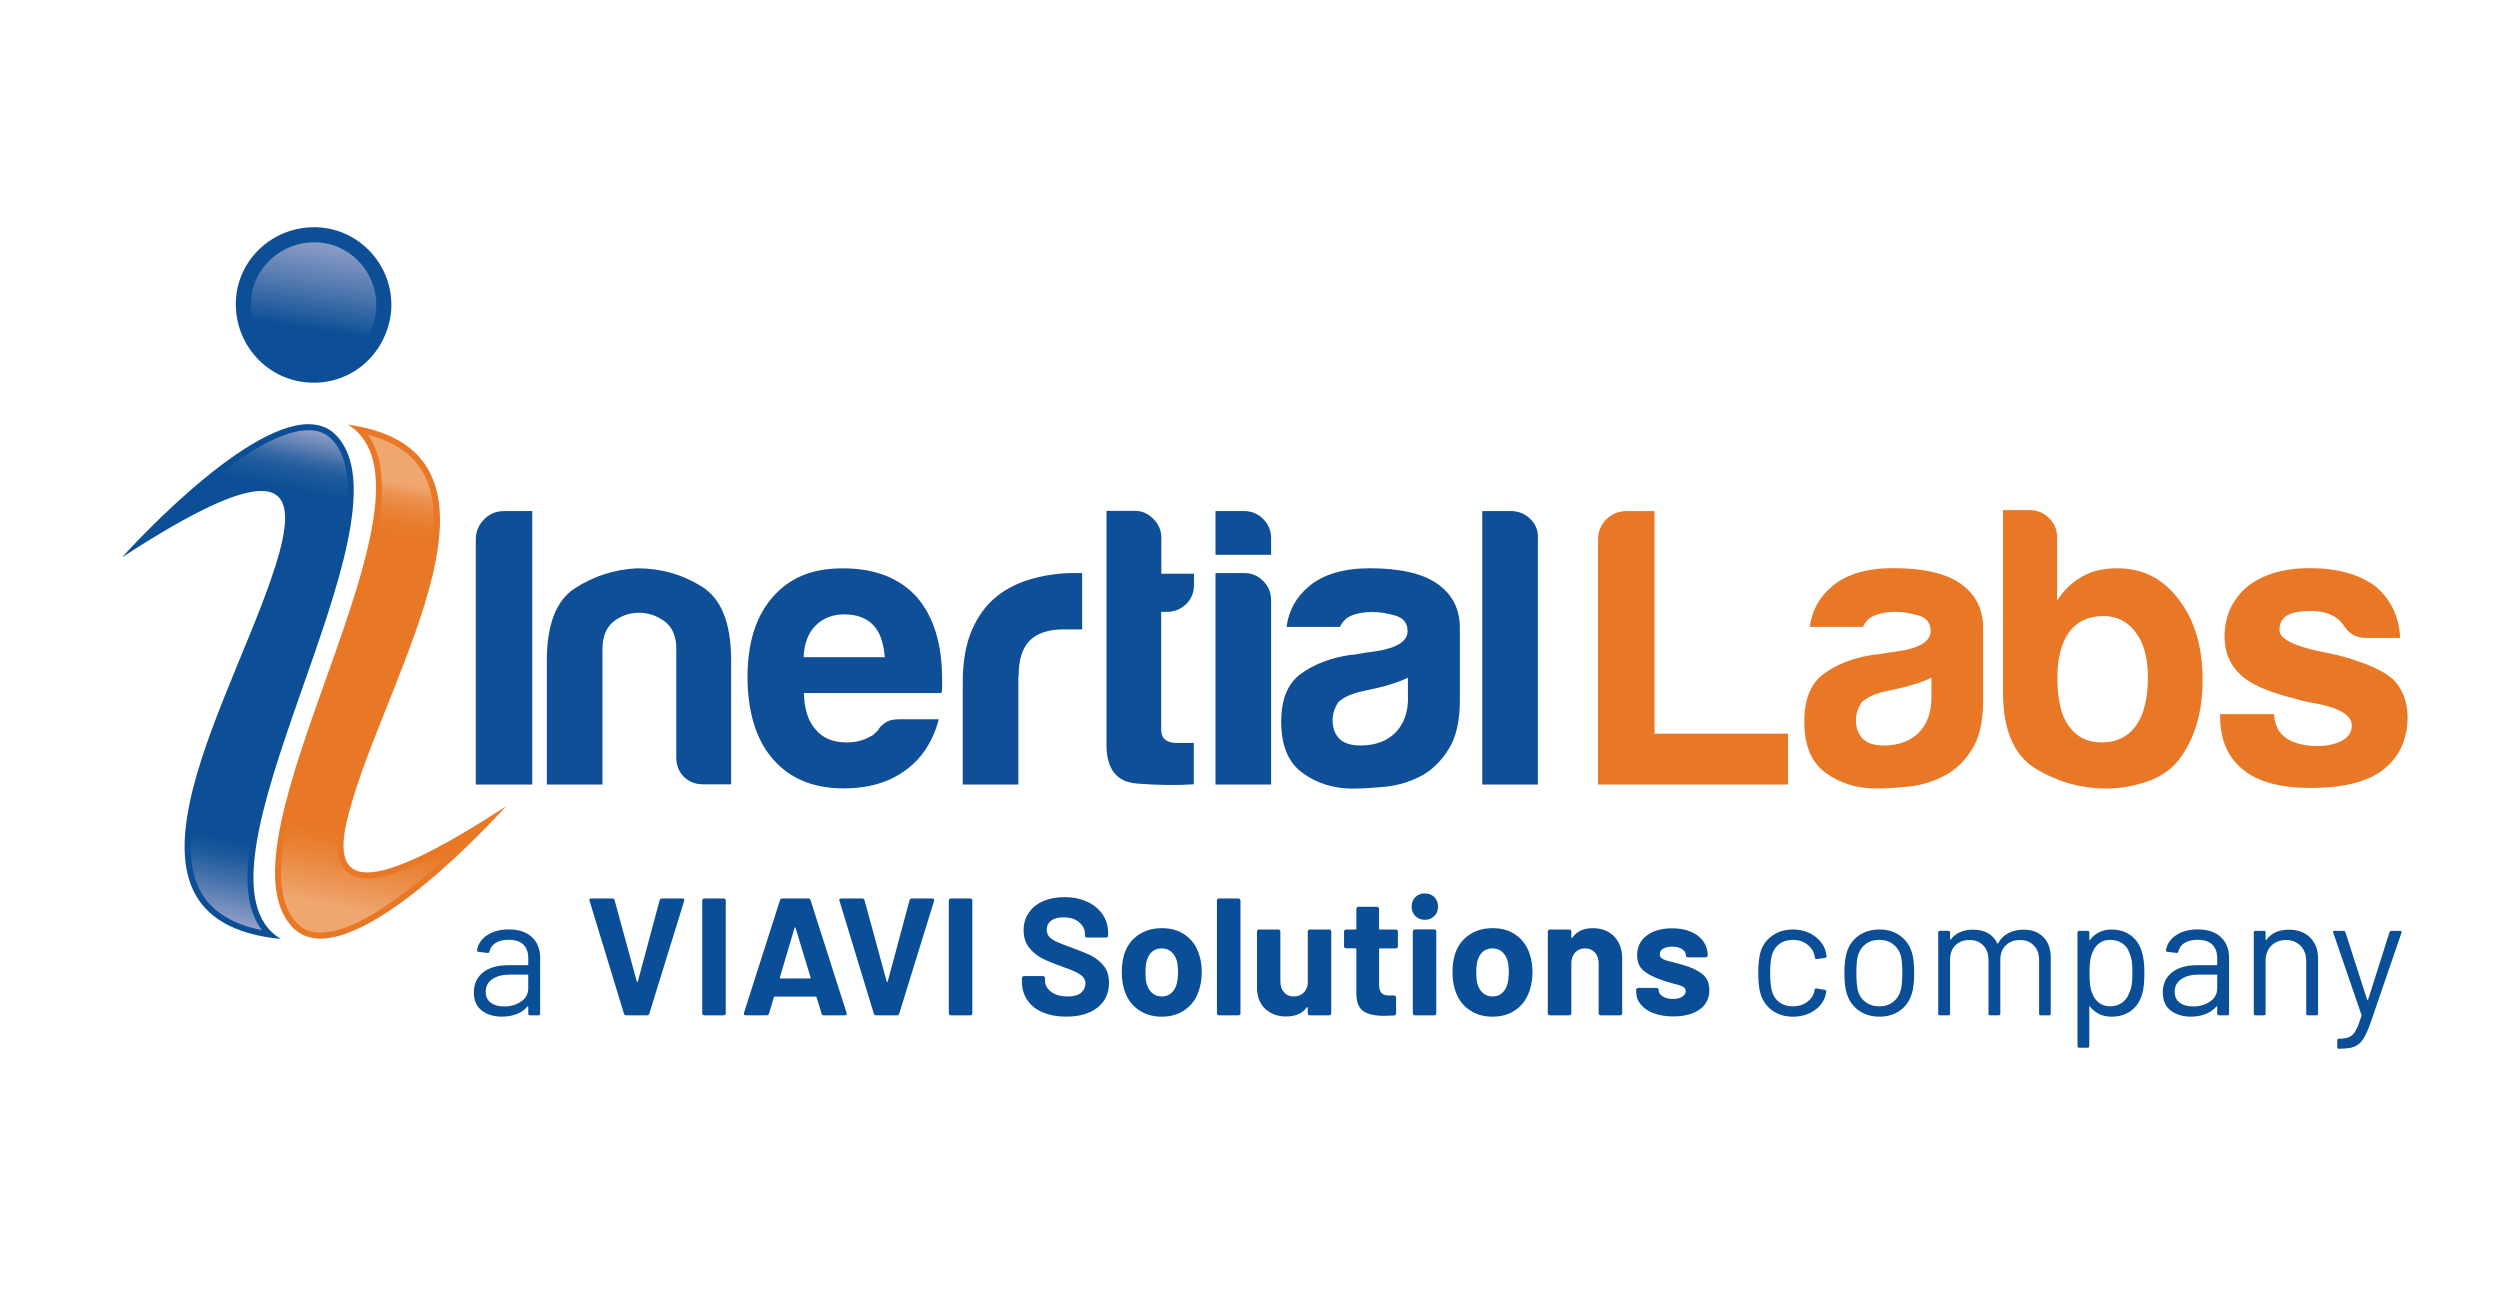 <?xml version="1.0" encoding="UTF-8"?><svg id="Layer_1" xmlns="http://www.w3.org/2000/svg" xmlns:xlink="http://www.w3.org/1999/xlink" viewBox="0 0 602.23 315.35"><defs><style>.cls-1{fill:url(#linear-gradient-3);}.cls-2{fill:url(#linear-gradient-2);}.cls-3{fill:#094e96;}.cls-4{fill:url(#linear-gradient);}.cls-5,.cls-6,.cls-7{isolation:isolate;}.cls-6{fill:#0f4f97;}.cls-7,.cls-8{fill:#e87826;}.cls-9{fill:#0c4f96;}</style><linearGradient id="linear-gradient" x1="72.44" y1="93.42" x2="79.49" y2="47.7" gradientUnits="userSpaceOnUse"><stop offset=".31" stop-color="#0c4f96"/><stop offset=".37" stop-color="#205b9d"/><stop offset=".56" stop-color="#587db2"/><stop offset=".72" stop-color="#8296c2"/><stop offset=".84" stop-color="#9ba6cb"/><stop offset=".92" stop-color="#a5accf"/></linearGradient><linearGradient id="linear-gradient-2" x1="109.87" y1="107.6" x2="87.02" y2="229.48" gradientUnits="userSpaceOnUse"><stop offset=".09" stop-color="#efa66f"/><stop offset=".11" stop-color="#ec9453"/><stop offset=".14" stop-color="#e9843a"/><stop offset=".17" stop-color="#e87b2b"/><stop offset=".19" stop-color="#e87826"/><stop offset=".71" stop-color="#e87826"/><stop offset=".78" stop-color="#e87826"/><stop offset=".82" stop-color="#e98236"/><stop offset=".9" stop-color="#ed9d62"/><stop offset=".92" stop-color="#efa66f"/></linearGradient><linearGradient id="linear-gradient-3" x1="66.06" y1="96.82" x2="39.39" y2="227.04" gradientUnits="userSpaceOnUse"><stop offset=".03" stop-color="#a5accf"/><stop offset=".04" stop-color="#889ac4"/><stop offset=".07" stop-color="#5c7fb3"/><stop offset=".09" stop-color="#396aa6"/><stop offset=".11" stop-color="#205b9d"/><stop offset=".14" stop-color="#115297"/><stop offset=".15" stop-color="#0c4f96"/><stop offset=".71" stop-color="#0c4f96"/><stop offset=".79" stop-color="#0c4f96"/><stop offset=".82" stop-color="#1c599c"/><stop offset=".87" stop-color="#4873ac"/><stop offset=".94" stop-color="#8e9ec6"/><stop offset=".96" stop-color="#a5accf"/></linearGradient></defs><path class="cls-3" d="M128.14,225.76c1.31,1.23,1.97,2.87,1.97,4.91v13.51c0,.27-.13.4-.4.4h-2.05c-.27,0-.4-.13-.4-.4v-1.65c0-.05-.02-.09-.06-.12s-.09-.01-.14.04c-.67.81-1.54,1.42-2.61,1.83-1.07.42-2.27.62-3.58.62-1.9,0-3.5-.48-4.79-1.45-1.29-.97-1.93-2.44-1.93-4.42s.73-3.6,2.19-4.77c1.46-1.17,3.49-1.75,6.09-1.75h4.67c.11,0,.16-.05.16-.16v-1.53c0-1.37-.38-2.45-1.15-3.24s-1.95-1.19-3.56-1.19c-1.29,0-2.33.25-3.14.74s-1.3,1.19-1.49,2.07c-.08.27-.24.39-.48.36l-2.17-.28c-.3-.05-.42-.16-.36-.32.21-1.5,1.02-2.72,2.41-3.66s3.14-1.41,5.23-1.41c2.41,0,4.28.62,5.59,1.85ZM125.52,241.27c1.15-.79,1.73-1.86,1.73-3.2v-3.14c0-.11-.05-.16-.16-.16h-4.22c-1.77,0-3.19.36-4.26,1.09-1.07.72-1.61,1.73-1.61,3.02,0,1.18.41,2.07,1.23,2.67s1.88.9,3.2.9c1.58,0,2.95-.39,4.1-1.19Z"/><path class="cls-3" d="M150.3,244.18l-8.28-27.19-.04-.16c0-.27.15-.4.44-.4h5.07c.29,0,.48.13.56.4l5.35,19.63c.03.08.07.12.12.12s.09-.04.12-.12l5.27-19.63c.08-.27.27-.4.56-.4h4.95c.16,0,.28.05.36.16.08.11.09.24.04.4l-8.41,27.19c-.08.27-.25.4-.52.4h-5.07c-.27,0-.44-.13-.52-.4Z"/><path class="cls-3" d="M169.3,244.45c-.09-.09-.14-.21-.14-.34v-27.19c0-.13.05-.25.14-.34s.21-.14.34-.14h4.71c.13,0,.25.05.34.14s.14.21.14.34v27.19c0,.13-.05.25-.14.34s-.21.14-.34.14h-4.71c-.13,0-.25-.05-.34-.14Z"/><path class="cls-3" d="M197.92,244.18l-1.21-3.94c-.05-.11-.12-.16-.2-.16h-9.9c-.08,0-.15.05-.2.16l-1.17,3.94c-.08.27-.26.4-.52.4h-5.11c-.16,0-.28-.05-.36-.14-.08-.09-.09-.23-.04-.42l8.69-27.19c.08-.27.25-.4.52-.4h6.31c.27,0,.44.13.52.4l8.69,27.19c.03.05.04.12.04.2,0,.24-.15.36-.44.36h-5.11c-.27,0-.44-.13-.52-.4ZM188.02,235.7h7.08c.16,0,.21-.08.16-.24l-3.62-11.94c-.03-.11-.07-.15-.12-.14-.05.01-.09.06-.12.14l-3.54,11.94c-.03.16.03.24.16.24Z"/><path class="cls-3" d="M210.5,244.18l-8.28-27.19-.04-.16c0-.27.15-.4.44-.4h5.07c.29,0,.48.13.56.4l5.35,19.63c.03.08.07.12.12.12s.09-.04.12-.12l5.27-19.63c.08-.27.27-.4.56-.4h4.95c.16,0,.28.05.36.16.08.11.09.24.04.4l-8.41,27.19c-.08.27-.25.4-.52.4h-5.07c-.27,0-.44-.13-.52-.4Z"/><path class="cls-3" d="M228.7,244.45c-.09-.09-.14-.21-.14-.34v-27.19c0-.13.05-.25.14-.34s.21-.14.34-.14h4.71c.13,0,.25.05.34.14s.14.21.14.34v27.19c0,.13-.05.25-.14.34s-.21.14-.34.14h-4.71c-.13,0-.25-.05-.34-.14Z"/><path class="cls-3" d="M251.21,243.88c-1.61-.68-2.85-1.66-3.72-2.94-.87-1.27-1.31-2.76-1.31-4.44v-.89c0-.13.05-.25.14-.34s.21-.14.34-.14h4.59c.13,0,.25.05.34.14.09.1.14.21.14.34v.6c0,1.07.5,1.98,1.49,2.72.99.74,2.33,1.11,4.02,1.11,1.42,0,2.48-.3,3.18-.9s1.05-1.35,1.05-2.23c0-.64-.22-1.19-.64-1.63-.43-.44-1.01-.83-1.75-1.17-.74-.34-1.91-.8-3.52-1.39-1.8-.62-3.32-1.25-4.57-1.89-1.25-.64-2.29-1.52-3.14-2.63-.84-1.11-1.27-2.49-1.27-4.12s.42-3.02,1.25-4.22c.83-1.21,1.98-2.13,3.46-2.78,1.47-.64,3.18-.97,5.11-.97,2.04,0,3.85.36,5.45,1.09,1.59.72,2.84,1.74,3.74,3.04.9,1.3,1.35,2.81,1.35,4.53v.6c0,.13-.05.25-.14.34s-.21.14-.34.14h-4.62c-.13,0-.25-.05-.34-.14-.09-.09-.14-.21-.14-.34v-.32c0-1.13-.46-2.08-1.39-2.88-.92-.79-2.19-1.19-3.8-1.19-1.26,0-2.25.27-2.96.8-.71.54-1.06,1.27-1.06,2.21,0,.67.21,1.23.62,1.69.42.46,1.03.87,1.85,1.23s2.08.85,3.8,1.47c1.9.7,3.4,1.31,4.48,1.85,1.09.54,2.06,1.33,2.94,2.39s1.31,2.43,1.31,4.12c0,2.52-.92,4.51-2.77,5.97s-4.36,2.19-7.52,2.19c-2.14,0-4.02-.34-5.63-1.03Z"/><path class="cls-3" d="M274.09,243.14c-1.61-1.18-2.71-2.79-3.3-4.83-.38-1.26-.56-2.63-.56-4.1,0-1.58.19-3,.56-4.26.62-1.98,1.73-3.54,3.34-4.67,1.61-1.13,3.54-1.69,5.79-1.69s4.08.56,5.63,1.67c1.56,1.11,2.66,2.66,3.3,4.65.43,1.34.64,2.75.64,4.22s-.19,2.8-.56,4.06c-.59,2.09-1.68,3.73-3.28,4.93-1.6,1.19-3.52,1.79-5.77,1.79s-4.18-.59-5.79-1.77ZM282.13,239.24c.62-.54,1.06-1.27,1.33-2.21.21-.86.32-1.8.32-2.82,0-1.13-.11-2.08-.32-2.86-.29-.91-.75-1.62-1.37-2.13-.62-.51-1.37-.76-2.25-.76s-1.67.25-2.27.76c-.6.51-1.04,1.22-1.31,2.13-.21.64-.32,1.59-.32,2.86s.09,2.14.28,2.82c.27.94.72,1.67,1.35,2.21.63.54,1.4.8,2.31.8s1.64-.27,2.25-.8Z"/><path class="cls-3" d="M293.29,244.45c-.09-.09-.14-.21-.14-.34v-27.19c0-.13.05-.25.14-.34s.21-.14.34-.14h4.71c.13,0,.25.05.34.14s.14.21.14.34v27.19c0,.13-.05.25-.14.34s-.21.14-.34.14h-4.71c-.13,0-.25-.05-.34-.14Z"/><path class="cls-3" d="M315.17,224.05c.09-.09.21-.14.34-.14h4.7c.13,0,.25.05.34.14s.14.21.14.34v19.71c0,.13-.05.25-.14.34s-.21.14-.34.14h-4.7c-.13,0-.25-.05-.34-.14s-.14-.21-.14-.34v-1.37c0-.08-.03-.13-.08-.14s-.11.02-.16.1c-1.07,1.45-2.74,2.17-4.99,2.17-2.04,0-3.71-.62-5.03-1.85s-1.97-2.96-1.97-5.19v-13.43c0-.13.05-.25.14-.34.09-.09.21-.14.34-.14h4.67c.13,0,.25.05.34.14s.14.21.14.34v12.03c0,1.07.29,1.94.87,2.61.58.67,1.37,1.01,2.39,1.01.91,0,1.66-.27,2.25-.82.59-.55.95-1.27,1.09-2.15v-12.67c0-.13.05-.25.14-.34Z"/><path class="cls-3" d="M336.61,228.32c-.09.09-.21.14-.34.14h-3.86c-.13,0-.2.07-.2.2v8.53c0,.89.18,1.54.54,1.97.36.43.95.64,1.75.64h1.33c.13,0,.25.05.34.14.09.1.14.21.14.34v3.82c0,.29-.16.47-.48.52-1.13.05-1.93.08-2.41.08-2.22,0-3.89-.37-4.99-1.11-1.1-.74-1.66-2.13-1.69-4.16v-10.78c0-.13-.07-.2-.2-.2h-2.29c-.13,0-.25-.05-.34-.14s-.14-.21-.14-.34v-3.58c0-.13.05-.25.14-.34s.21-.14.34-.14h2.29c.13,0,.2-.07.2-.2v-4.79c0-.13.05-.25.14-.34s.21-.14.34-.14h4.5c.13,0,.25.05.34.14s.14.21.14.34v4.79c0,.13.07.2.2.2h3.86c.13,0,.25.05.34.14s.14.21.14.34v3.58c0,.13-.05.25-.14.34Z"/><path class="cls-3" d="M340.95,220.67c-.6-.6-.9-1.36-.9-2.27s.29-1.7.89-2.29,1.35-.89,2.29-.89,1.7.3,2.29.89.89,1.36.89,2.29-.3,1.67-.9,2.27c-.6.6-1.36.91-2.27.91s-1.67-.3-2.27-.91ZM340.47,244.45c-.09-.09-.14-.21-.14-.34v-19.75c0-.13.05-.25.14-.34.09-.09.21-.14.34-.14h4.7c.13,0,.25.05.34.14.09.09.14.21.14.34v19.75c0,.13-.05.25-.14.34s-.21.14-.34.14h-4.7c-.13,0-.25-.05-.34-.14Z"/><path class="cls-3" d="M353.76,243.14c-1.61-1.18-2.71-2.79-3.3-4.83-.38-1.26-.56-2.63-.56-4.1,0-1.58.19-3,.56-4.26.62-1.98,1.73-3.54,3.34-4.67,1.61-1.13,3.54-1.69,5.79-1.69s4.08.56,5.63,1.67c1.56,1.11,2.66,2.66,3.3,4.65.43,1.34.64,2.75.64,4.22s-.19,2.8-.56,4.06c-.59,2.09-1.68,3.73-3.28,4.93-1.6,1.19-3.52,1.79-5.77,1.79s-4.18-.59-5.79-1.77ZM361.81,239.24c.62-.54,1.06-1.27,1.33-2.21.21-.86.32-1.8.32-2.82,0-1.13-.11-2.08-.32-2.86-.29-.91-.75-1.62-1.37-2.13-.62-.51-1.37-.76-2.25-.76s-1.67.25-2.27.76c-.6.51-1.04,1.22-1.31,2.13-.21.64-.32,1.59-.32,2.86s.09,2.14.28,2.82c.27.94.72,1.67,1.35,2.21.63.54,1.4.8,2.31.8s1.64-.27,2.25-.8Z"/><path class="cls-3" d="M388.8,225.56c1.31,1.31,1.97,3.1,1.97,5.35v13.19c0,.13-.05.25-.14.34s-.21.14-.34.14h-4.71c-.13,0-.25-.05-.34-.14s-.14-.21-.14-.34v-12.03c0-1.07-.3-1.94-.9-2.61-.6-.67-1.4-1-2.39-1s-1.79.34-2.39,1c-.6.67-.9,1.54-.9,2.61v12.03c0,.13-.05.25-.14.34s-.21.14-.34.14h-4.71c-.13,0-.25-.05-.34-.14s-.14-.21-.14-.34v-19.71c0-.13.05-.25.14-.34s.21-.14.34-.14h4.71c.13,0,.25.05.34.14s.14.21.14.34v1.41c0,.08.03.13.08.16s.09.01.12-.04c1.1-1.55,2.74-2.33,4.91-2.33s3.87.66,5.19,1.97Z"/><path class="cls-3" d="M398.37,244.1c-1.34-.51-2.38-1.22-3.12-2.13-.74-.91-1.11-1.94-1.11-3.1v-.4c0-.13.05-.25.14-.34s.21-.14.34-.14h4.46c.13,0,.25.05.34.14s.14.21.14.34v.04c0,.59.33,1.09.99,1.51.66.42,1.48.62,2.47.62.91,0,1.65-.18,2.21-.54s.84-.81.84-1.35c0-.48-.24-.85-.72-1.09s-1.27-.5-2.37-.76c-1.26-.32-2.25-.63-2.98-.93-1.72-.59-3.08-1.31-4.1-2.17-1.02-.86-1.53-2.09-1.53-3.7,0-1.98.77-3.56,2.31-4.73,1.54-1.17,3.59-1.75,6.13-1.75,1.72,0,3.22.27,4.5.82,1.29.55,2.29,1.32,3,2.31.71.99,1.07,2.12,1.07,3.38,0,.13-.05.25-.14.34-.09.1-.21.14-.34.14h-4.3c-.13,0-.25-.05-.34-.14-.09-.09-.14-.21-.14-.34,0-.59-.3-1.09-.9-1.49s-1.4-.6-2.39-.6c-.89,0-1.61.16-2.17.48-.56.32-.84.76-.84,1.33s.27.94.82,1.21c.55.27,1.47.55,2.76.84.29.08.63.17,1.01.26.37.09.78.21,1.21.34,1.9.56,3.4,1.29,4.5,2.17,1.1.88,1.65,2.17,1.65,3.86,0,1.98-.78,3.53-2.35,4.65-1.57,1.11-3.68,1.67-6.33,1.67-1.8,0-3.37-.26-4.71-.76Z"/><path class="cls-3" d="M426.9,243.4c-1.38-1.01-2.33-2.37-2.83-4.08-.35-1.18-.52-2.84-.52-4.99,0-1.93.17-3.57.52-4.91.48-1.66,1.42-3,2.82-4,1.39-1.01,3.06-1.51,4.99-1.51s3.65.5,5.09,1.49c1.43.99,2.37,2.23,2.8,3.7.13.48.21.89.24,1.21v.08c0,.19-.12.31-.36.36l-2.01.28h-.08c-.19,0-.31-.12-.36-.36l-.12-.6c-.24-1.02-.83-1.88-1.77-2.59-.94-.71-2.08-1.07-3.42-1.07s-2.46.36-3.36,1.07c-.9.71-1.48,1.66-1.75,2.83-.24,1.02-.36,2.37-.36,4.06s.12,3.14.36,4.1c.27,1.21.85,2.17,1.75,2.88.9.71,2.02,1.07,3.36,1.07s2.45-.34,3.4-1.03c.95-.68,1.55-1.56,1.79-2.63v-.16l.04-.16c.03-.27.19-.37.48-.32l1.97.32c.27.05.39.2.36.44l-.16.8c-.4,1.56-1.33,2.82-2.78,3.78-1.45.97-3.15,1.45-5.11,1.45s-3.59-.5-4.97-1.51Z"/><path class="cls-3" d="M447.76,243.42c-1.39-.99-2.36-2.36-2.9-4.1-.38-1.23-.56-2.88-.56-4.95s.19-3.7.56-4.91c.51-1.72,1.46-3.07,2.85-4.06,1.39-.99,3.08-1.49,5.07-1.49s3.55.5,4.93,1.49c1.38.99,2.33,2.33,2.84,4.02.37,1.15.56,2.8.56,4.95s-.19,3.82-.56,4.95c-.51,1.74-1.45,3.11-2.84,4.1-1.38.99-3.04,1.49-4.97,1.49s-3.59-.5-4.99-1.49ZM456.04,241.35c.91-.71,1.53-1.67,1.85-2.88.24-.97.36-2.32.36-4.06s-.11-3.12-.32-4.06c-.32-1.21-.95-2.16-1.87-2.88-.93-.71-2.05-1.07-3.36-1.07s-2.43.36-3.34,1.07c-.91.71-1.53,1.67-1.85,2.88-.21.94-.32,2.29-.32,4.06s.11,3.12.32,4.06c.29,1.21.9,2.17,1.83,2.88.92.71,2.06,1.07,3.4,1.07s2.39-.35,3.3-1.07Z"/><path class="cls-3" d="M492.26,225.76c1.17,1.21,1.75,2.85,1.75,4.95v13.47c0,.27-.13.4-.4.4h-2.01c-.27,0-.4-.13-.4-.4v-12.91c0-1.47-.42-2.65-1.27-3.52-.84-.87-1.95-1.31-3.32-1.31s-2.57.43-3.44,1.29c-.87.86-1.31,2.01-1.31,3.46v12.99c0,.27-.13.4-.4.4h-2.05c-.27,0-.4-.13-.4-.4v-12.91c0-1.47-.42-2.65-1.25-3.52-.83-.87-1.94-1.31-3.34-1.31s-2.55.43-3.4,1.29c-.84.86-1.27,2.01-1.27,3.46v12.99c0,.27-.13.4-.4.4h-2.05c-.27,0-.4-.13-.4-.4v-19.55c0-.27.13-.4.4-.4h2.05c.27,0,.4.13.4.4v1.61c0,.05.02.09.06.1.04.01.09,0,.14-.06.59-.78,1.35-1.36,2.27-1.75.92-.39,1.95-.58,3.08-.58,1.39,0,2.59.28,3.58.84.99.56,1.74,1.38,2.25,2.45.05.13.12.13.2,0,.59-1.1,1.42-1.92,2.49-2.47,1.07-.55,2.29-.82,3.66-.82,2.01,0,3.6.6,4.77,1.81Z"/><path class="cls-3" d="M516.57,234.41c0,2.14-.18,3.81-.52,4.99-.48,1.72-1.36,3.06-2.63,4.04s-2.88,1.47-4.81,1.47c-1.05,0-2.01-.21-2.9-.62-.88-.42-1.62-1.01-2.21-1.79-.05-.05-.1-.07-.14-.06-.04.01-.06.05-.06.1v9.45c0,.27-.13.4-.4.4h-2.05c-.27,0-.4-.13-.4-.4v-27.35c0-.27.13-.4.4-.4h2.05c.27,0,.4.13.4.4v1.69c0,.05.02.09.06.1.04.01.09,0,.14-.06.59-.78,1.32-1.38,2.19-1.81.87-.43,1.84-.64,2.92-.64,1.88,0,3.45.48,4.73,1.45,1.27.97,2.15,2.28,2.63,3.94.4,1.29.6,2.99.6,5.11ZM513.46,237.49c.15-.74.22-1.76.22-3.08s-.05-2.25-.16-2.96c-.11-.71-.3-1.35-.56-1.91-.32-.97-.89-1.73-1.71-2.29-.82-.56-1.79-.84-2.92-.84s-1.97.28-2.69.84c-.72.56-1.26,1.31-1.61,2.25-.24.54-.42,1.17-.52,1.89-.11.72-.16,1.73-.16,3.02s.05,2.3.16,3.04c.11.74.29,1.39.56,1.95.32.91.85,1.64,1.59,2.19.74.55,1.62.82,2.64.82,1.07,0,2-.27,2.79-.81.79-.54,1.36-1.25,1.71-2.13.29-.59.52-1.25.66-1.99Z"/><path class="cls-3" d="M534.99,225.76c1.31,1.23,1.97,2.87,1.97,4.91v13.51c0,.27-.13.4-.4.4h-2.05c-.27,0-.4-.13-.4-.4v-1.65c0-.05-.02-.09-.06-.12s-.09-.01-.14.04c-.67.81-1.54,1.42-2.61,1.83-1.07.42-2.27.62-3.58.62-1.9,0-3.5-.48-4.79-1.45-1.29-.97-1.93-2.44-1.93-4.42s.73-3.6,2.19-4.77c1.46-1.17,3.49-1.75,6.09-1.75h4.67c.11,0,.16-.05.16-.16v-1.53c0-1.37-.38-2.45-1.15-3.24s-1.95-1.19-3.56-1.19c-1.29,0-2.33.25-3.14.74s-1.3,1.19-1.49,2.07c-.08.27-.24.39-.48.36l-2.17-.28c-.3-.05-.42-.16-.36-.32.21-1.5,1.02-2.72,2.41-3.66s3.14-1.41,5.23-1.41c2.41,0,4.28.62,5.59,1.85ZM532.38,241.27c1.15-.79,1.73-1.86,1.73-3.2v-3.14c0-.11-.05-.16-.16-.16h-4.22c-1.77,0-3.19.36-4.26,1.09-1.07.72-1.61,1.73-1.61,3.02,0,1.18.41,2.07,1.23,2.67s1.88.9,3.2.9c1.58,0,2.95-.39,4.1-1.19Z"/><path class="cls-3" d="M556.49,225.84c1.27,1.26,1.91,2.95,1.91,5.07v13.27c0,.27-.13.4-.4.4h-2.05c-.27,0-.4-.13-.4-.4v-12.71c0-1.47-.45-2.68-1.35-3.62-.9-.94-2.06-1.41-3.48-1.41s-2.67.46-3.58,1.37-1.37,2.11-1.37,3.58v12.79c0,.27-.13.4-.4.4h-2.05c-.27,0-.4-.13-.4-.4v-19.55c0-.27.13-.4.4-.4h2.05c.27,0,.4.13.4.4v1.73c0,.05.02.09.06.12.04.03.07.01.1-.04,1.18-1.66,2.99-2.49,5.43-2.49,2.14,0,3.85.63,5.13,1.89Z"/><path class="cls-3" d="M563.03,252.23v-1.61c0-.27.13-.4.4-.4h.16c1.05-.03,1.86-.18,2.43-.46.58-.28,1.07-.8,1.49-1.57.42-.76.86-1.92,1.35-3.48.05-.11.05-.19,0-.24l-6.8-19.79-.04-.16c0-.19.12-.28.36-.28h2.13c.24,0,.4.11.48.32l5.23,16.25c.03.05.07.08.12.08s.09-.03.12-.08l5.15-16.25c.08-.21.24-.32.48-.32h2.09c.29,0,.4.15.32.44l-7.44,21.68c-.64,1.8-1.25,3.12-1.81,3.98-.56.86-1.27,1.45-2.11,1.79-.84.34-2.03.5-3.56.5h-.28c-.19,0-.28-.13-.28-.4Z"/><g class="cls-5"><path class="cls-4" d="M75.6,90.38c-.53,0-1.07-.02-1.61-.07-9.28-.85-16.14-9.18-15.31-18.58.8-8.65,8.09-15.18,16.95-15.18.55,0,1.1.03,1.65.08,9.18.87,15.96,9.13,15.11,18.4-.98,8.88-8.05,15.35-16.79,15.35,0,0,0,0,0,0Z"/><path class="cls-9" d="M75.63,58.36c.49,0,.99.02,1.48.07,8.18.78,14.22,8.13,13.48,16.4-.9,7.96-7.2,13.74-14.99,13.74-.48,0-.96-.02-1.44-.07-8.28-.76-14.41-8.21-13.67-16.6.71-7.59,7.36-13.54,15.14-13.54M75.63,54.74c-9.63,0-17.86,7.22-18.75,16.83-.92,10.36,6.59,19.59,16.95,20.54.6.05,1.19.08,1.77.08,9.6,0,17.51-7.21,18.6-17,.95-10.39-6.73-19.42-16.75-20.37-.61-.06-1.22-.09-1.82-.09h0Z"/></g><g class="cls-5"><path class="cls-2" d="M77.21,225.39c-2.52,0-4.52-.79-6.12-2.41-9.53-9.7-.61-34.72,8.01-58.91,8.83-24.78,17.95-50.34,7.45-60.57,7.77,1.57,12.99,4.82,15.92,9.88,7.46,12.87-1.35,34.97-9.86,56.34-3.62,9.09-7.04,17.67-9.1,25.29-1.95,6.89-2,11.25-.14,13.71,1.08,1.43,2.8,2.16,5.11,2.16,5.56,0,15.04-4.23,28.9-12.91-8.35,8.62-27.96,27.41-40.18,27.41Z"/><path class="cls-8" d="M88.57,104.71c6.37,1.67,10.73,4.64,13.28,9.03,7.29,12.57-1.85,35.49-9.91,55.71-3.63,9.11-7.06,17.71-9.12,25.36-2.02,7.14-2.03,11.7-.03,14.35,1.23,1.62,3.14,2.45,5.69,2.45,1.98,0,7.4,0,24.19-9.92-9.51,9.3-25.21,22.97-35.46,22.97-2.32,0-4.15-.72-5.6-2.19-9.21-9.38-.37-34.18,8.17-58.16,4.68-13.13,9.52-26.7,11.4-37.84,1.67-9.91.82-17.09-2.61-21.76M83.84,102.3c26.15,16.17-33.66,100.42-13.26,121.19,1.81,1.83,4.07,2.62,6.64,2.62,16.29,0,44.69-31.89,44.69-31.89-17.31,11.29-27.73,15.94-33.42,15.94-6.45,0-6.82-5.96-4.27-14.96,8.86-32.89,44.42-86.55-.37-92.91h0Z"/></g><g class="cls-5"><path class="cls-1" d="M65.03,225.13c-8.37-1.26-13.96-4.38-17.04-9.5-7.64-12.7,2.01-36.13,10.52-56.81,3.8-9.22,7.38-17.93,9.48-25.52,1.87-6.87,1.88-11.2.02-13.62-1.08-1.42-2.8-2.14-5.09-2.14-5.55,0-15.07,4.25-29.02,12.98,8.39-8.66,28.15-27.61,40.41-27.61,2.51,0,4.51.78,6.1,2.4,9.47,9.74.56,35.11-8.05,59.64-9.11,25.95-17.75,50.55-7.33,60.19Z"/><path class="cls-9" d="M74.32,103.63c2.31,0,4.14.71,5.58,2.18,9.16,9.42.33,34.57-8.21,58.9-4.62,13.15-9.39,26.75-11.25,37.81-1.67,9.92-.8,17.03,2.66,21.54-7.02-1.4-11.78-4.3-14.48-8.8-7.45-12.39,2.12-35.64,10.57-56.16,3.8-9.24,7.4-17.97,9.51-25.61,1.93-7.1,1.9-11.63-.1-14.25-1.23-1.61-3.13-2.42-5.66-2.42-1.98,0-7.39,0-24.32,10,9.55-9.36,25.41-23.18,35.71-23.18M74.32,102.18c-16.32,0-44.92,32.08-44.92,32.08,17.4-11.33,27.83-15.99,33.53-15.99,6.4,0,6.8,5.89,4.37,14.84-9.03,32.69-46.73,88.48.37,93.08-25.78-15.19,33.46-100.62,13.26-121.39-1.8-1.83-4.06-2.61-6.62-2.61h0Z"/></g><path class="cls-6" d="M116.61,125.11c-1.32,1.36-2,2.96-2,4.89v58.98h13.61v-65.87h-6.72c-1.93,0-3.57.64-4.89,2Z"/><path class="cls-6" d="M162.91,156.4v26.04c0,1.93.61,3.47,1.82,4.68,1.21,1.21,2.79,1.82,4.68,1.82h6.72v-29.86c0-8.93-2.36-14.86-7.07-17.79-4.72-2.93-9.89-4.39-15.5-4.39-5.5.25-10.5,1.86-15.04,4.79-4.54,2.93-6.79,8.75-6.79,17.43v29.86h13.4v-32.54c0-3.07.89-5.29,2.68-6.72,1.79-1.39,3.82-2.11,6.11-2.11s4.36.71,6.22,2.11c1.86,1.39,2.79,3.64,2.79,6.68Z"/><path class="cls-6" d="M226.17,173.26h-9.57c-1.54,0-2.71.32-3.54.96-.82.64-1.32,1.14-1.43,1.54l-1.04,1.04c-.32.32-.68.54-1.07.68-1.54.89-3.39,1.36-5.54,1.36-3.32,0-5.82-1.04-7.47-3.07-1.79-1.93-2.75-4.86-2.86-8.82h33.11c.14-.25.18-.71.18-1.32v-2.11c0-8.43-2.04-15-6.11-19.72-4.22-4.61-10.14-6.89-17.79-6.89s-12.97,2.36-17.04,7.07c-3.97,4.61-5.93,10.97-5.93,19.15s2.04,15.11,6.11,19.72c4.07,4.72,9.75,7.07,17.04,7.07,6,0,10.97-1.46,14.93-4.39,3.89-2.79,6.57-6.89,8-12.25ZM196.49,150.68c1.79-1.79,4.07-2.68,6.89-2.68,3.07,0,5.43.89,7.07,2.68,1.54,1.64,2.43,4.22,2.68,7.64h-19.54c.14-3.32,1.11-5.86,2.89-7.64Z"/><path class="cls-6" d="M245.39,162.72c0-3.82.89-6.64,2.68-8.43s4.54-2.68,8.22-2.68h4.39v-13.57h-1.93c-3.43,0-6.79.46-10.04,1.36-3.25.89-6.11,2.29-8.54,4.22-2.57,2.04-4.57,4.75-6.04,8.14-1.46,3.39-2.21,7.57-2.21,12.54v24.68h13.4v-26.26h.07Z"/><path class="cls-6" d="M273.9,188.76c4.93.39,9.47.43,13.68.18h0v-9.97h-4.04c-2.57,0-3.82-1.07-3.82-3.25v-28.33h1.36c1.79,0,3.32-.61,4.61-1.82,1.29-1.21,1.93-2.79,1.93-4.68v-2.68h-7.86v-8.61c0-1.79-.64-3.32-1.93-4.61-1.29-1.29-2.75-1.93-4.39-1.93h-6.89v56.3c-.04,5.89,2.43,9.04,7.36,9.39Z"/><path class="cls-6" d="M299.69,123.11h-6.89v10.54h13.4v-4.04c0-1.79-.64-3.32-1.93-4.61-1.25-1.25-2.79-1.89-4.57-1.89Z"/><path class="cls-6" d="M299.69,138.04h-6.89v50.94h13.4v-44.44c0-1.79-.64-3.32-1.93-4.61-1.25-1.25-2.79-1.89-4.57-1.89Z"/><path class="cls-6" d="M348.88,180.62c1.86-2.86,2.79-6.86,2.79-11.97v-17.4c0-4.61-1.86-8.18-5.57-10.72-3.57-2.43-8.93-3.64-16.07-3.64-6.39,0-11.29,1.46-14.75,4.39-3.07,2.57-4.86,5.82-5.36,9.75h12.86c.64-1.39,1.64-2.36,3.07-2.86s3-.75,4.79-.75c1.64,0,3.47.29,5.47.86,1.96.57,2.96,1.82,2.96,3.75,0,2.57-2.82,4.22-8.43,4.97-1.14.14-2.18.29-3.07.46s-1.64.29-2.29.29c-4.86.75-8.82,2.29-11.97,4.61-3.14,2.29-4.68,6.14-4.68,11.5,0,5.75,1.71,9.86,5.18,12.36,3.43,2.5,7.47,3.75,12.07,3.75,2.29,0,4.93-.18,7.93-.46,3-.32,5.82-1.18,8.5-2.57,2.54-1.36,4.72-3.43,6.57-6.32ZM339.19,168.08c0,3.57-1.04,6.39-3.07,8.43s-4.86,3.07-8.43,3.07c-2.18,0-3.82-.5-4.97-1.54-1.14-1.14-1.71-2.68-1.71-4.61,0-1.39.46-2.82,1.32-4.22,1.04-1.04,2.68-1.86,4.97-2.5l4.39-.96c3.18-.75,5.68-1.61,7.47-2.5h0v4.82h.04Z"/><path class="cls-6" d="M370.49,129.43c0-1.79-.64-3.29-1.93-4.5-1.29-1.21-2.82-1.82-4.61-1.82h-6.89v65.87h13.4v-59.55h.04Z"/><path class="cls-7" d="M398.56,123.11h-6.72c-1.93,0-3.54.68-4.89,2-1.36,1.36-2,2.96-2,4.89v58.98h45.76v-12.25h-32.15v-53.62Z"/><path class="cls-7" d="M472.15,140.5c-3.57-2.43-8.93-3.64-16.07-3.64-6.39,0-11.29,1.46-14.75,4.39-3.07,2.57-4.86,5.82-5.36,9.75h12.82c.64-1.39,1.64-2.36,3.07-2.86,1.39-.5,3-.75,4.79-.75,1.64,0,3.46.29,5.47.86,1.96.57,2.96,1.82,2.96,3.75,0,2.57-2.82,4.22-8.43,4.97-1.14.14-2.18.29-3.07.46s-1.68.29-2.29.29c-4.86.75-8.86,2.29-11.97,4.61-3.14,2.29-4.68,6.14-4.68,11.5,0,5.75,1.71,9.86,5.18,12.36,3.43,2.5,7.47,3.75,12.07,3.75,2.29,0,4.93-.18,7.93-.46,3-.32,5.82-1.18,8.5-2.57,2.57-1.29,4.75-3.36,6.61-6.22,1.86-2.86,2.79-6.86,2.79-11.97v-17.43c0-4.64-1.86-8.22-5.57-10.79ZM465.26,168.08c0,3.57-1.04,6.39-3.07,8.43-2.04,2.04-4.86,3.07-8.43,3.07-2.18,0-3.82-.5-4.97-1.54-1.14-1.14-1.71-2.68-1.71-4.61,0-1.39.46-2.82,1.36-4.22,1.04-1.04,2.68-1.86,4.97-2.5l4.39-.96c3.18-.75,5.68-1.61,7.47-2.5h0v4.82h0Z"/><path class="cls-7" d="M510.12,136.89c-3.32,0-6.11.64-8.43,1.93-2.68,1.54-4.72,3.5-6.14,5.93v-15.32c0-1.79-.64-3.32-1.93-4.61-1.29-1.29-2.82-1.93-4.61-1.93h-6.5v43.87c0,9.07,2.61,15.18,7.86,18.4,5.22,3.18,10.93,4.79,17.04,4.79,3.18,0,6.43-.54,9.68-1.64,3.25-1.07,5.82-2.82,7.75-5.25,3.82-4.97,5.75-11.43,5.75-19.33s-1.93-14.36-5.75-19.33c-3.79-5.04-8.72-7.5-14.72-7.5ZM514.55,174.8c-1.93,2.68-4.68,4.04-8.22,4.04s-6.14-1.32-8.04-4.04c-1.79-2.43-2.68-6.32-2.68-11.68,0-4.61.96-8.22,2.86-10.9,1.93-2.54,4.64-3.82,8.22-3.82,3.32,0,5.93,1.36,7.86,4.04,1.93,2.57,2.86,6.14,2.86,10.72,0,5.07-.96,8.97-2.86,11.65Z"/><path class="cls-7" d="M576.28,163.47c-2.54-2.18-7.07-4.07-13.57-5.75-.65-.14-2.72-.54-3.64-.75-6.64-1.39-9.97-3.14-9.97-5.18,0-1.54.57-2.68,1.71-3.47,1.29-.75,3.18-1.14,5.75-1.14s4.79.57,6.32,1.71c.7.49.82.64,1.54,1.54,1.29,2.18,3.11,3.25,5.54,3.25h8.22c-.25-5.11-2.21-9.25-5.93-12.43-3.97-2.93-9.25-4.39-15.9-4.39-6.14,0-11.11,1.46-14.93,4.39-3.72,3.18-5.54,7.22-5.54,12.07,0,3.82,1.29,6.89,3.82,9.18,2.29,2.29,6.82,4.29,13.61,5.93,1.14.39,2.86.75,5.18,1.14,5.36,1.14,8.04,2.86,8.04,5.18,0,1.54-.75,2.75-2.29,3.64-1.64.89-3.64,1.32-5.93,1.32-3.18,0-5.75-.64-7.64-1.93-1.79-1.29-2.75-3.18-2.86-5.75h-13v.57c0,5.61,1.86,9.89,5.54,12.82,3.57,2.93,9,4.39,16.29,4.39,7.64,0,13.4-1.39,17.22-4.22,4.07-3.07,6.11-7.39,6.11-13-.07-3.75-1.29-6.82-3.68-9.14Z"/></svg>